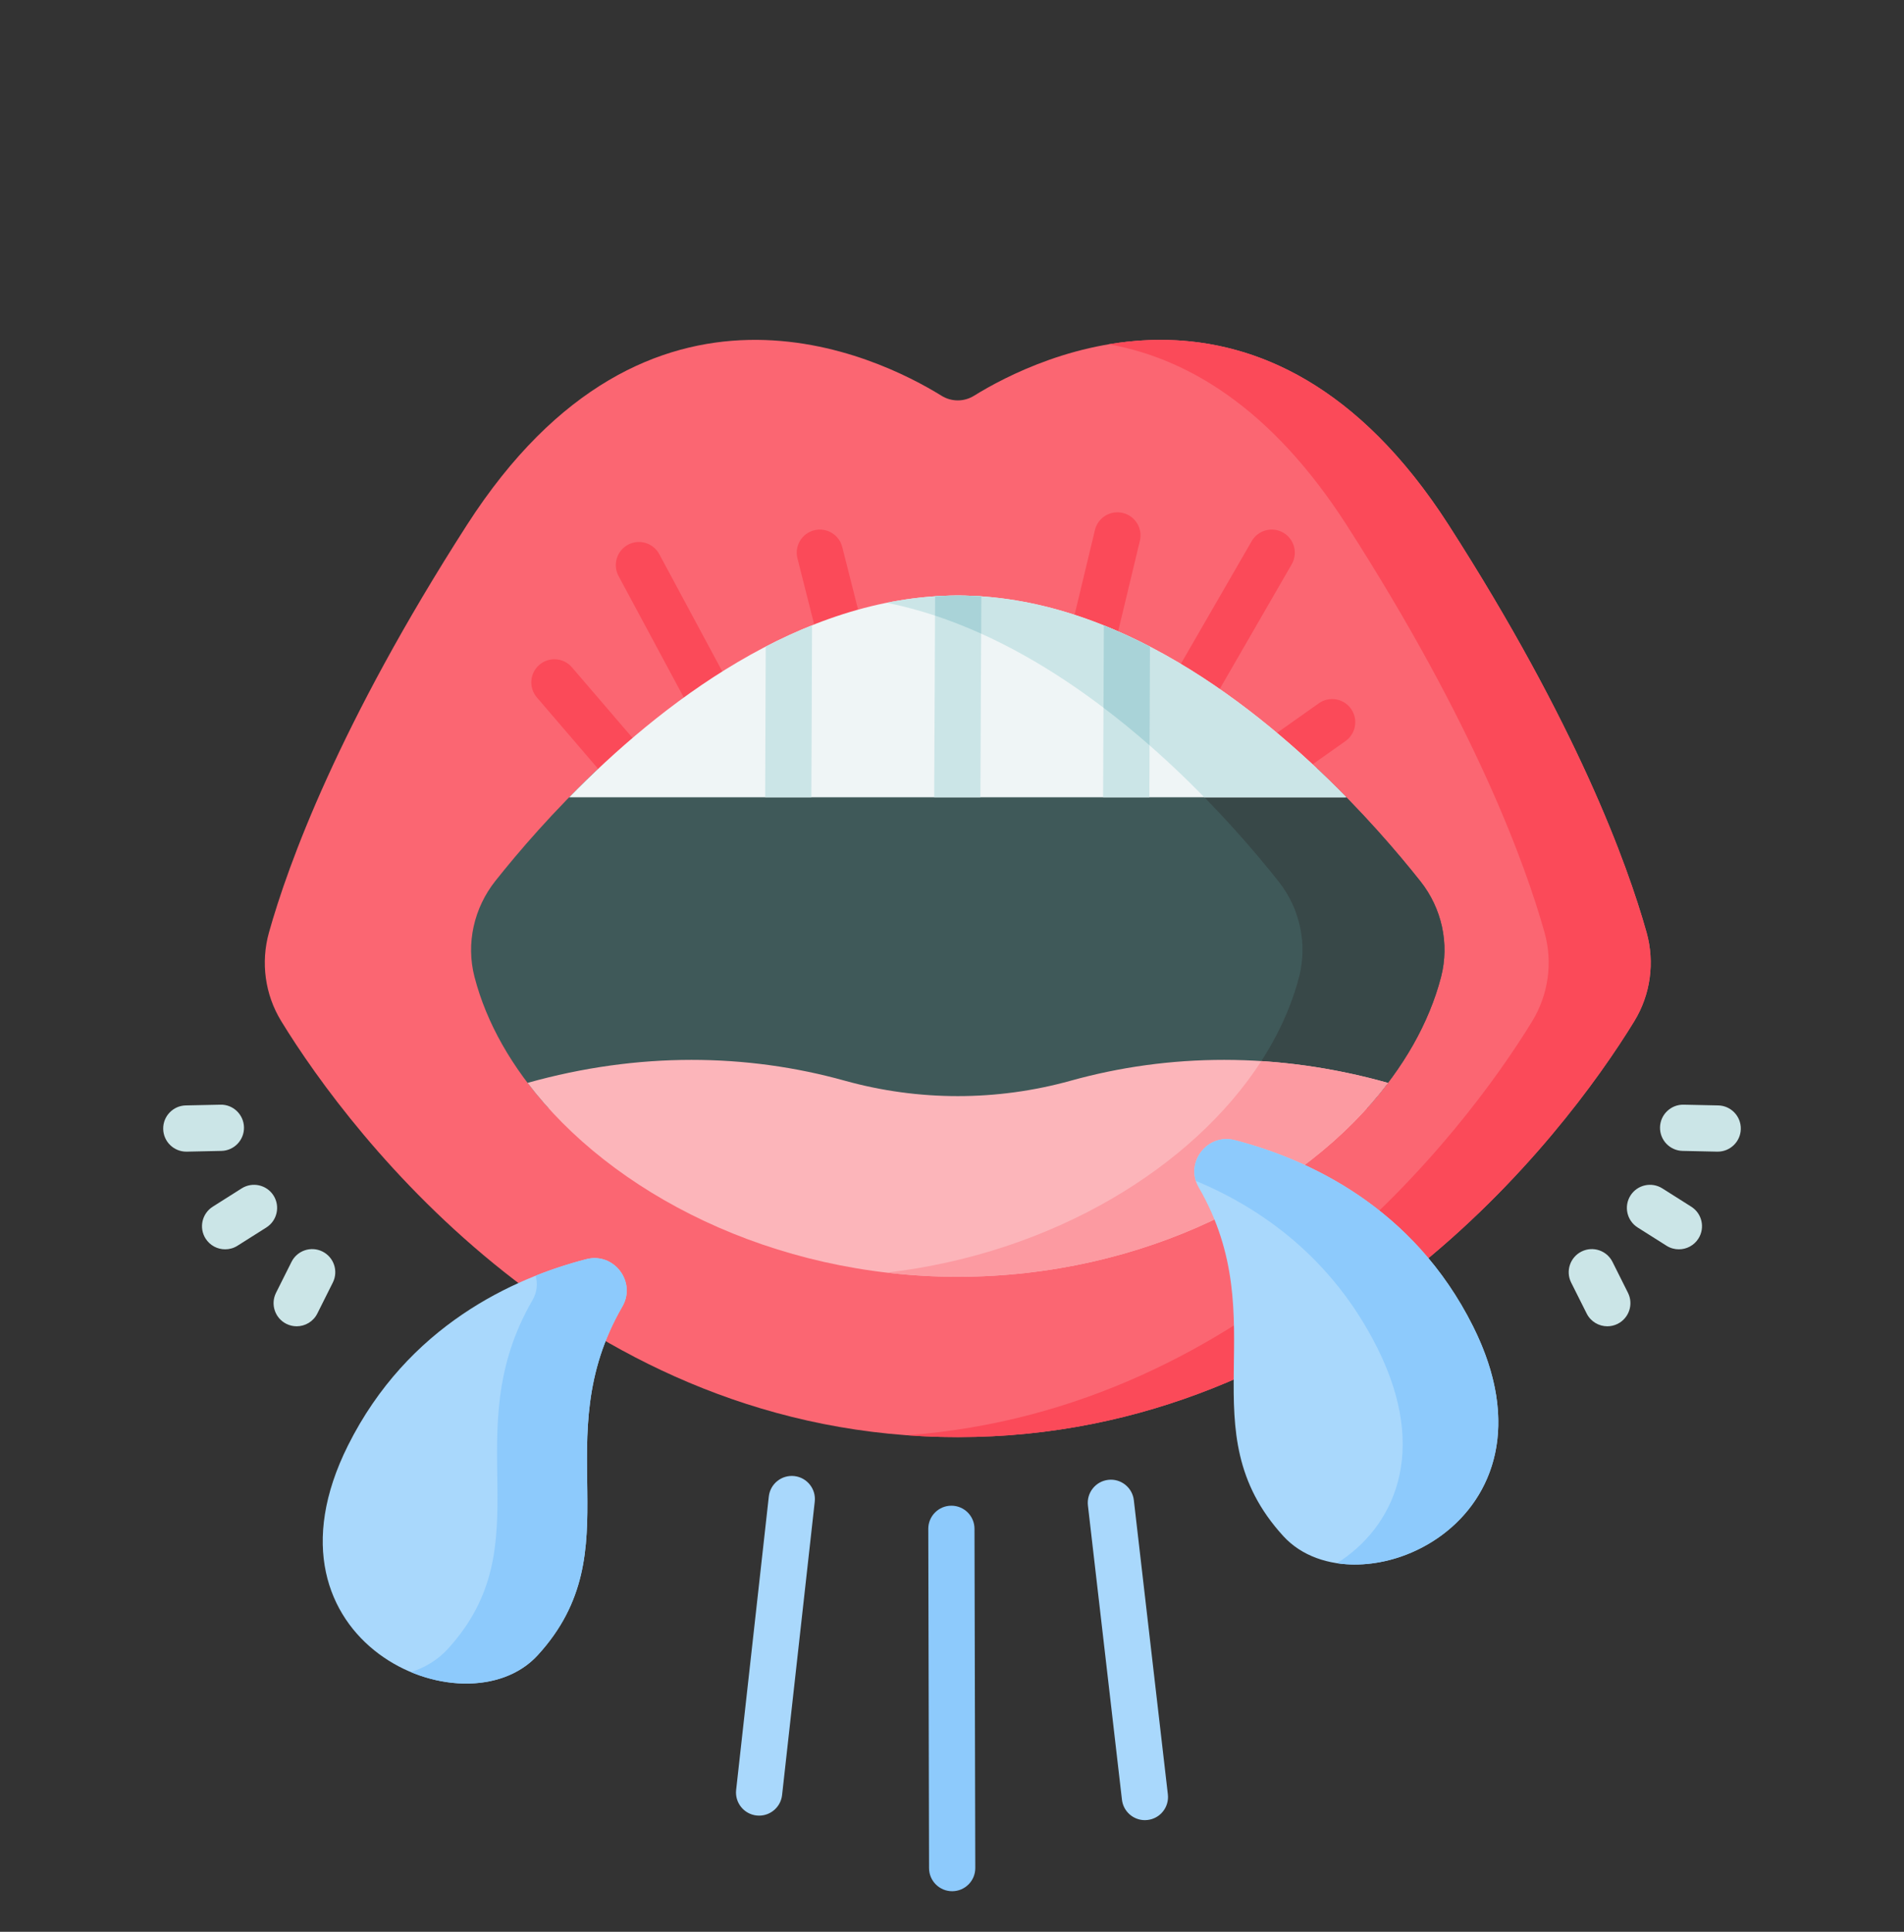 <svg width="70" height="71" viewBox="0 0 70 71" fill="none" xmlns="http://www.w3.org/2000/svg">
<rect x="0" y="0" width="70" height="71" fill="#333333" stroke="none"/>
<g clip-path="url(#clip0_217_322)">
<path d="M53.258 19.295C46.588 8.915 38.11 13.121 35.81 14.545C35.443 14.773 34.981 14.773 34.614 14.545C32.314 13.121 23.837 8.915 17.166 19.295C12.453 26.631 10.594 31.76 9.889 34.27C9.58 35.373 9.741 36.552 10.338 37.529C12.928 41.765 21.356 52.819 35.212 52.819C49.068 52.819 57.497 41.765 60.086 37.529C60.683 36.552 60.844 35.373 60.535 34.27C59.831 31.76 57.971 26.631 53.258 19.295Z" fill="#FB6672"/>
<path d="M60.075 37.546C57.473 41.796 49.049 52.82 35.212 52.82C34.575 52.82 33.951 52.796 33.337 52.751C46.061 51.819 53.842 41.601 56.324 37.546C56.926 36.565 57.095 35.378 56.783 34.269C56.079 31.758 54.219 26.629 49.507 19.295C46.714 14.949 43.604 13.16 40.764 12.653C44.375 12.046 49.158 12.915 53.258 19.295C57.971 26.629 59.83 31.758 60.535 34.269C60.846 35.378 60.677 36.565 60.075 37.546Z" fill="#FB4A59"/>
<path d="M26.084 26.445C25.782 26.445 25.489 26.283 25.335 25.998L22.741 21.172C22.519 20.759 22.674 20.244 23.087 20.021C23.501 19.799 24.016 19.954 24.238 20.367L26.832 25.193C27.054 25.607 26.899 26.122 26.486 26.344C26.358 26.413 26.22 26.445 26.084 26.445Z" fill="#FB4A59"/>
<path d="M30.995 24.534C30.615 24.534 30.269 24.277 30.172 23.893L29.318 20.522C29.203 20.067 29.478 19.605 29.933 19.49C30.388 19.375 30.85 19.65 30.965 20.105L31.819 23.476C31.934 23.93 31.659 24.392 31.204 24.508C31.134 24.525 31.064 24.534 30.995 24.534Z" fill="#FB4A59"/>
<path d="M23.081 29.073C22.841 29.073 22.604 28.972 22.436 28.776L19.738 25.634C19.433 25.277 19.473 24.741 19.829 24.435C20.186 24.13 20.722 24.171 21.027 24.527L23.725 27.669C24.03 28.026 23.99 28.562 23.634 28.867C23.473 29.005 23.276 29.073 23.081 29.073Z" fill="#FB4A59"/>
<path d="M40.085 24.68C40.019 24.68 39.952 24.672 39.886 24.656C39.429 24.547 39.148 24.088 39.258 23.632L40.255 19.48C40.364 19.024 40.823 18.743 41.279 18.853C41.736 18.962 42.017 19.421 41.907 19.877L40.91 24.029C40.817 24.418 40.468 24.68 40.085 24.68Z" fill="#FB4A59"/>
<path d="M43.441 26.901C43.296 26.901 43.15 26.864 43.016 26.787C42.61 26.552 42.471 26.032 42.706 25.626L46.018 19.889C46.253 19.483 46.773 19.343 47.179 19.578C47.585 19.812 47.724 20.332 47.49 20.739L44.177 26.476C44.02 26.748 43.734 26.901 43.441 26.901Z" fill="#FB4A59"/>
<path d="M46.755 28.965C46.488 28.965 46.226 28.84 46.06 28.605C45.789 28.222 45.88 27.692 46.263 27.421L48.486 25.849C48.869 25.578 49.399 25.669 49.67 26.052C49.941 26.436 49.85 26.966 49.467 27.237L47.245 28.808C47.096 28.914 46.924 28.965 46.755 28.965Z" fill="#FB4A59"/>
<path d="M52.98 35.905C52.54 37.599 51.597 39.246 50.257 40.728C46.437 39.796 42.733 39.915 39.368 40.85C36.649 41.606 33.776 41.606 31.055 40.85C27.691 39.915 23.986 39.796 20.167 40.728C18.827 39.246 17.883 37.599 17.445 35.905C17.126 34.676 17.424 33.37 18.214 32.375C19.049 31.324 20.35 29.801 22.008 28.241H48.415C50.081 29.809 51.388 31.34 52.222 32.392C53.007 33.381 53.296 34.682 52.98 35.905Z" fill="#3F5959"/>
<path d="M52.98 35.906C52.54 37.6 51.598 39.246 50.259 40.728C48.674 40.342 47.109 40.136 45.579 40.095C46.633 38.783 47.383 37.361 47.76 35.906C48.076 34.682 47.788 33.381 47.003 32.392C46.169 31.34 44.862 29.809 43.196 28.241H48.415C50.081 29.809 51.388 31.34 52.222 32.392C53.006 33.381 53.296 34.682 52.98 35.906Z" fill="#384848"/>
<path d="M49.497 29.302C46.197 25.932 41.026 21.888 35.212 21.888C29.398 21.888 24.227 25.932 20.927 29.302H49.497Z" fill="#EFF5F6"/>
<path d="M32.605 22.154C32.609 22.152 32.614 22.152 32.62 22.15C32.621 22.15 32.624 22.148 32.626 22.148C33.47 21.98 34.334 21.888 35.212 21.888C41.026 21.888 46.196 25.932 49.498 29.303H44.278C41.482 26.447 37.341 23.107 32.605 22.154Z" fill="#CBE5E7"/>
<path d="M51.029 39.8C47.959 43.845 42.027 46.926 35.212 46.926C28.397 46.926 22.465 43.845 19.395 39.8C23.486 38.652 27.465 38.72 31.056 39.719C33.776 40.475 36.649 40.475 39.368 39.719C42.959 38.72 46.938 38.652 51.029 39.8Z" fill="#FCB5BA"/>
<path d="M51.029 39.8C47.959 43.845 42.027 46.925 35.212 46.925C34.327 46.925 33.457 46.873 32.607 46.773C38.73 46.056 43.858 42.891 46.372 38.999C47.897 39.097 49.455 39.358 51.029 39.8Z" fill="#FC9AA1"/>
<path d="M29.855 22.982L29.83 29.303H28.131L28.152 23.764C28.706 23.476 29.274 23.213 29.855 22.982Z" fill="#CBE5E7"/>
<path d="M36.078 21.918L36.044 29.303H34.345L34.379 21.915C34.656 21.897 34.933 21.888 35.212 21.888C35.502 21.888 35.792 21.898 36.078 21.918Z" fill="#CBE5E7"/>
<path d="M42.278 23.767L42.255 29.303H40.555L40.583 22.986C41.161 23.219 41.727 23.48 42.278 23.767Z" fill="#CBE5E7"/>
<path d="M36.078 21.918L36.073 23.29C35.519 23.04 34.952 22.817 34.376 22.625L34.379 21.916C34.656 21.897 34.933 21.888 35.212 21.888C35.502 21.888 35.792 21.898 36.078 21.918Z" fill="#A9D3D8"/>
<path d="M42.278 23.767L42.263 27.394C41.727 26.924 41.161 26.459 40.569 26.011L40.583 22.986C41.16 23.219 41.727 23.48 42.278 23.767Z" fill="#A9D3D8"/>
<path d="M22.881 48.018C23.405 47.113 22.568 46.016 21.556 46.279C18.86 46.977 14.993 48.73 12.795 53.123C9.177 60.353 17.1 63.751 19.769 60.834C23.333 56.939 20.03 52.939 22.881 48.018Z" fill="#A9D8FC"/>
<path d="M22.881 48.018C20.03 52.939 23.333 56.939 19.769 60.834C18.699 62.003 16.785 62.158 15.108 61.456C15.63 61.289 16.096 61.007 16.462 60.606C20.027 56.71 16.724 52.71 19.575 47.789C19.748 47.491 19.773 47.172 19.692 46.888C20.348 46.626 20.979 46.428 21.556 46.279C22.568 46.016 23.404 47.113 22.881 48.018Z" fill="#8DCAFC"/>
<path d="M44.071 43.643C43.546 42.738 44.383 41.641 45.395 41.904C48.091 42.602 51.958 44.355 54.156 48.748C57.774 55.978 49.851 59.376 47.182 56.459C43.618 52.564 46.921 48.564 44.071 43.643Z" fill="#A9D8FC"/>
<path d="M49.152 57.454C51.227 56.148 52.562 53.388 50.64 49.547C48.966 46.199 46.32 44.384 43.964 43.401C43.694 42.556 44.472 41.664 45.395 41.904C48.091 42.603 51.957 44.355 54.156 48.748C57.087 54.607 52.44 57.95 49.152 57.454Z" fill="#8DCAFC"/>
<path d="M8.277 45.917C7.995 45.917 7.72 45.777 7.558 45.522C7.307 45.125 7.426 44.601 7.822 44.35L8.884 43.678C9.281 43.427 9.806 43.545 10.057 43.941C10.307 44.338 10.189 44.863 9.793 45.114L8.73 45.786C8.59 45.875 8.432 45.917 8.277 45.917Z" fill="#CBE5E7"/>
<path d="M6.849 42.327C6.389 42.327 6.01 41.959 6 41.496C5.99 41.027 6.362 40.638 6.831 40.628L8.102 40.601C8.568 40.587 8.96 40.963 8.97 41.432C8.98 41.901 8.608 42.29 8.139 42.3L6.868 42.327C6.862 42.327 6.855 42.327 6.849 42.327Z" fill="#CBE5E7"/>
<path d="M10.907 48.746C10.779 48.746 10.649 48.717 10.527 48.656C10.108 48.446 9.938 47.935 10.148 47.515L10.717 46.379C10.927 45.959 11.438 45.789 11.857 45.999C12.277 46.209 12.447 46.72 12.236 47.139L11.667 48.276C11.518 48.574 11.218 48.746 10.907 48.746Z" fill="#CBE5E7"/>
<path d="M61.723 45.917C61.568 45.917 61.41 45.875 61.27 45.786L60.207 45.114C59.811 44.863 59.693 44.338 59.943 43.941C60.194 43.545 60.719 43.427 61.116 43.678L62.178 44.35C62.575 44.6 62.693 45.125 62.442 45.522C62.28 45.778 62.004 45.917 61.723 45.917Z" fill="#CBE5E7"/>
<path d="M63.151 42.327C63.145 42.327 63.139 42.327 63.132 42.327L61.861 42.3C61.392 42.29 61.02 41.901 61.03 41.432C61.04 40.963 61.432 40.591 61.898 40.601L63.169 40.628C63.638 40.638 64.01 41.026 64 41.496C63.99 41.959 63.611 42.327 63.151 42.327Z" fill="#CBE5E7"/>
<path d="M59.093 48.746C58.782 48.746 58.482 48.574 58.333 48.276L57.763 47.139C57.553 46.72 57.723 46.209 58.143 45.999C58.562 45.789 59.073 45.959 59.283 46.379L59.852 47.516C60.062 47.935 59.892 48.445 59.473 48.656C59.351 48.717 59.221 48.746 59.093 48.746Z" fill="#CBE5E7"/>
<path d="M35.006 69.509C34.538 69.509 34.158 69.13 34.156 68.662L34.128 56.191C34.127 55.722 34.507 55.341 34.976 55.34H34.978C35.446 55.34 35.826 55.719 35.827 56.188L35.856 68.658C35.857 69.127 35.477 69.508 35.008 69.509C35.007 69.509 35.007 69.509 35.006 69.509Z" fill="#8DCAFC"/>
<path d="M42.091 66.897C41.665 66.897 41.298 66.578 41.248 66.145L39.997 55.331C39.943 54.865 40.278 54.444 40.744 54.39C41.207 54.335 41.631 54.67 41.685 55.136L42.936 65.95C42.99 66.416 42.656 66.838 42.189 66.891C42.156 66.895 42.123 66.897 42.091 66.897Z" fill="#A9D8FC"/>
<path d="M27.909 66.731C27.878 66.731 27.846 66.729 27.814 66.726C27.348 66.674 27.012 66.254 27.064 65.787L28.265 55.002C28.317 54.535 28.737 54.2 29.204 54.251C29.67 54.303 30.006 54.724 29.954 55.19L28.753 65.975C28.704 66.41 28.336 66.731 27.909 66.731Z" fill="#A9D8FC"/>
</g>
<defs>
<clipPath id="clip0_217_322">
<rect width="58" height="58" fill="white" transform="translate(6 12)"/>
</clipPath>
</defs>
</svg>

